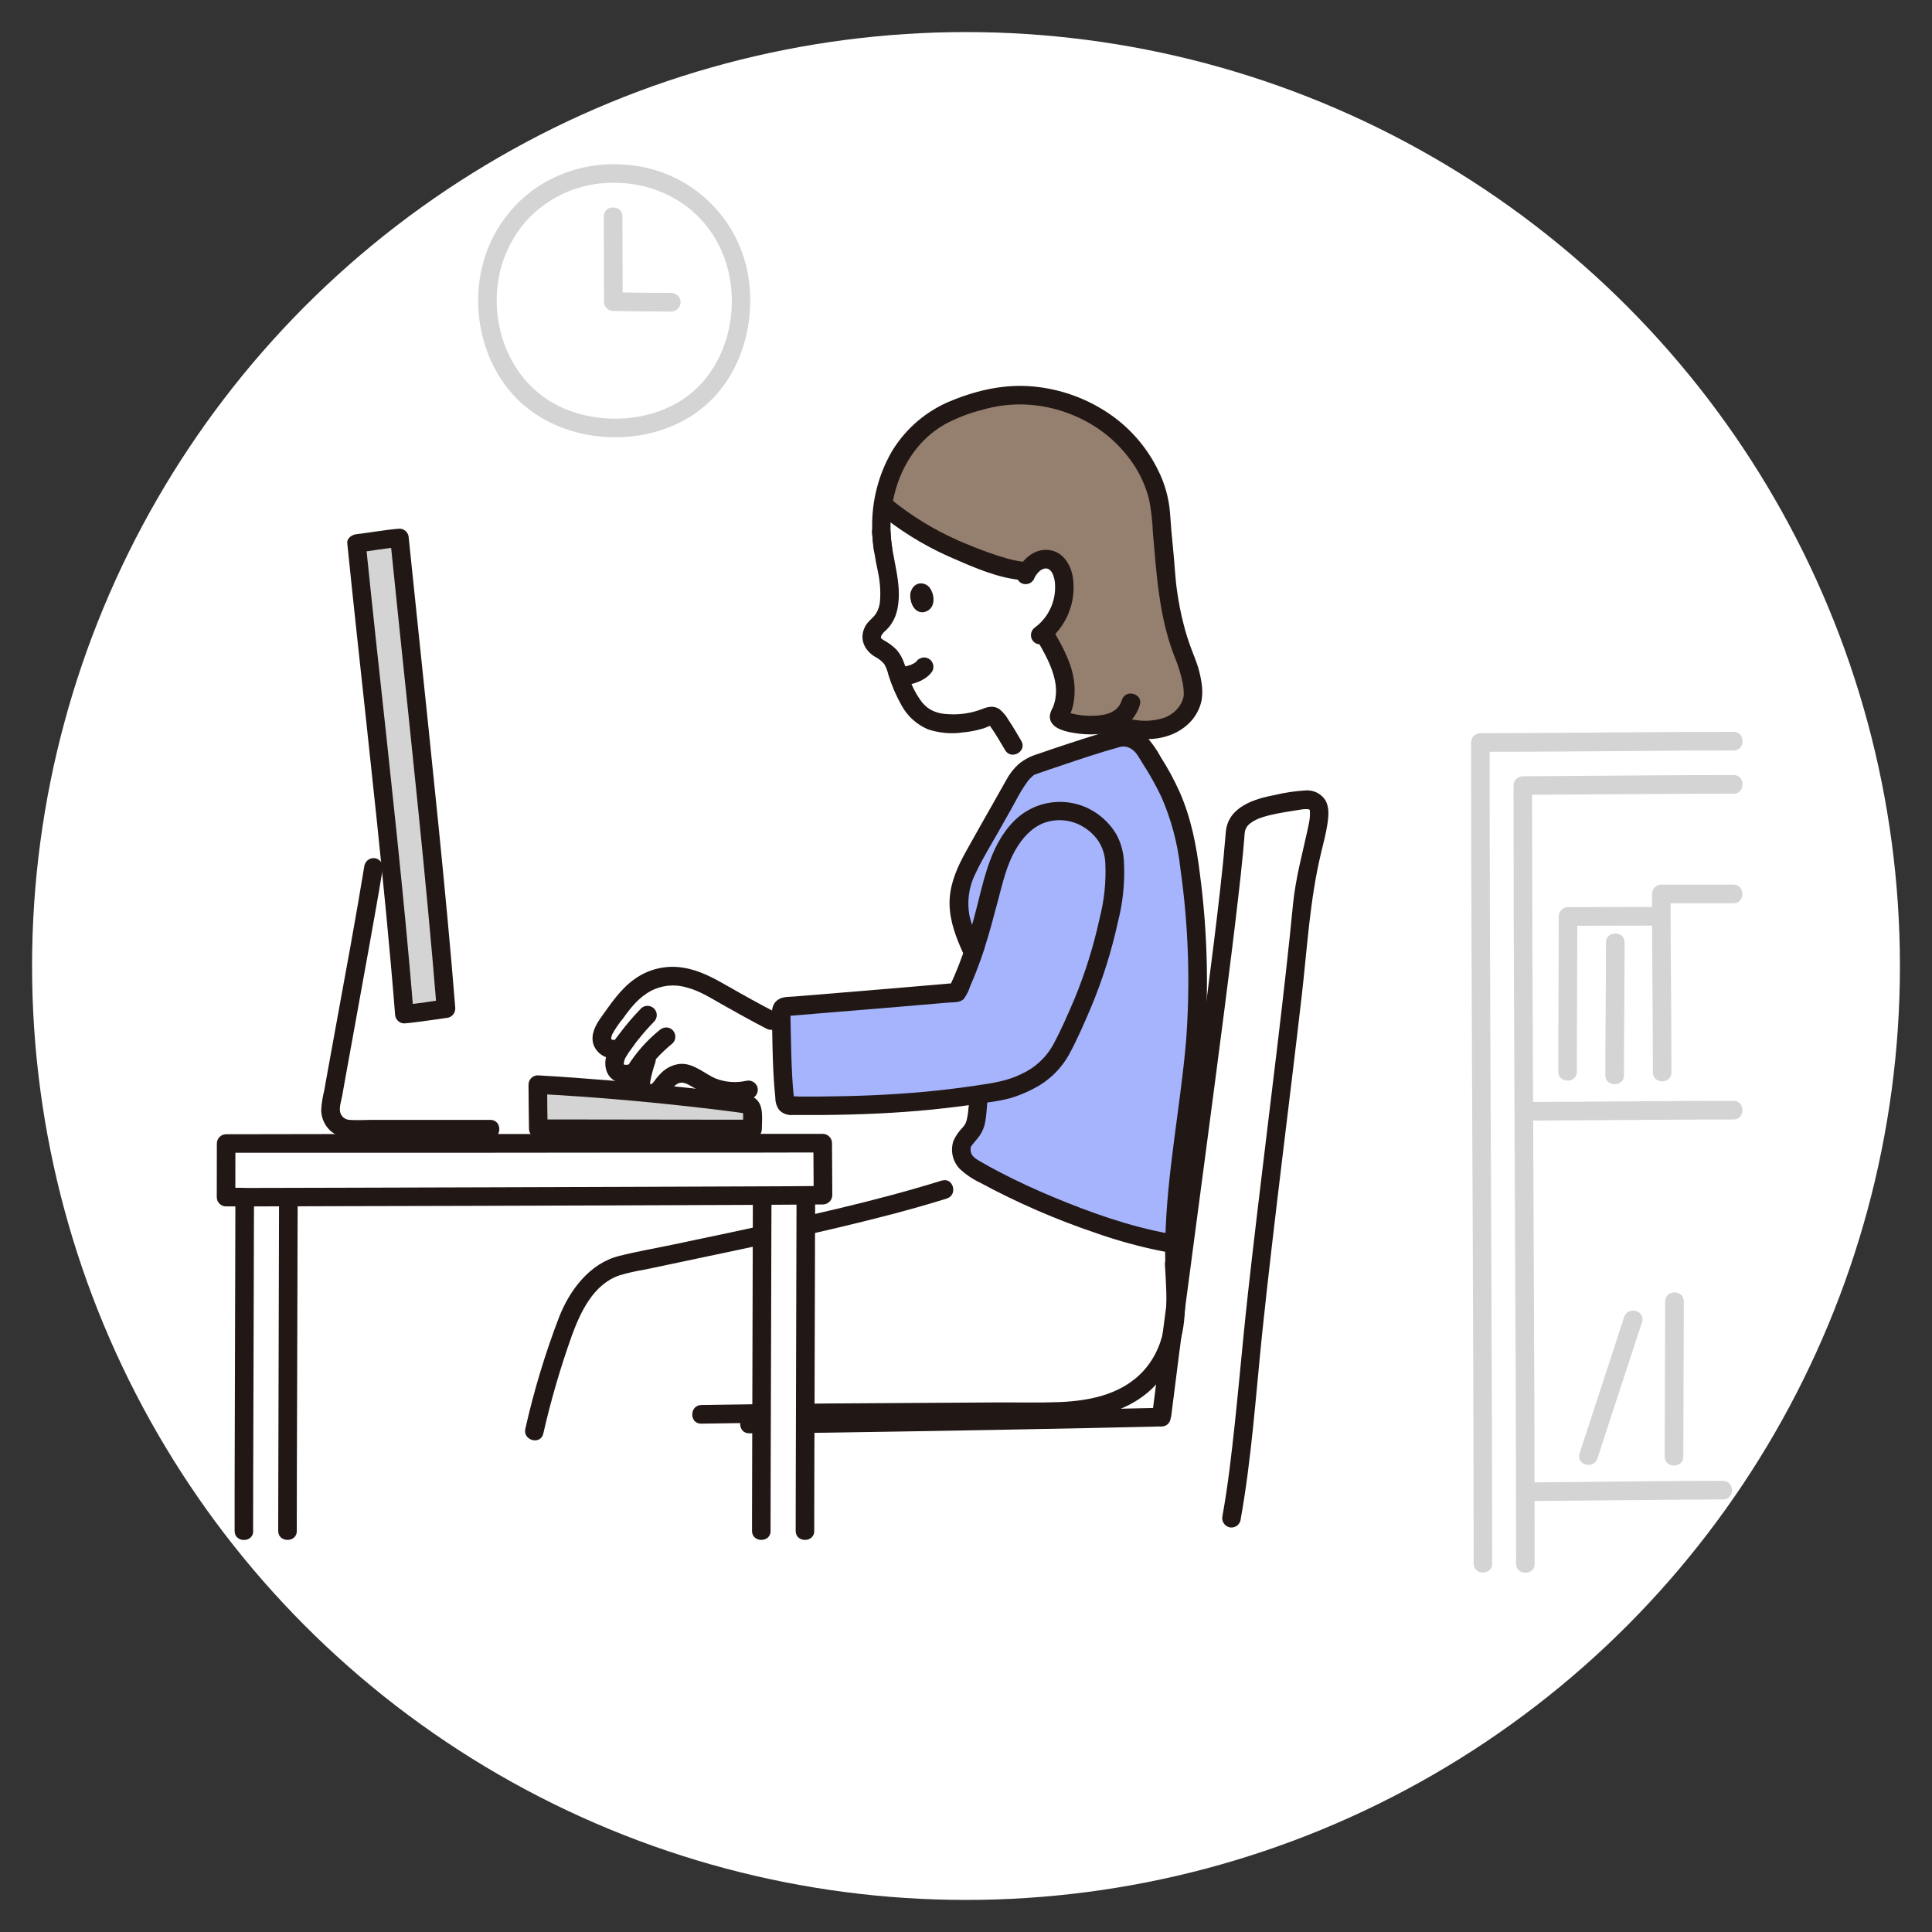 <?xml version="1.0" encoding="UTF-8"?>
<svg id="flexible" xmlns="http://www.w3.org/2000/svg" viewBox="0 0 250 250">
  <rect x="0" y="0" width="250" height="250" fill="#333333" stroke="none"/>
  <defs>
    <style>
      .cls-1 {
        fill: #fff;
      }

      .cls-2 {
        fill: #a5b4fc;
      }

      .cls-3 {
        fill: #d4d4d4;
      }

      .cls-4 {
        fill: #211715;
      }

      .cls-5 {
        fill: #957f6e;
      }
    </style>
  </defs>
  <circle class="cls-1" cx="125" cy="125" r="120.85"/>
  <path class="cls-1" d="m117.34,89.98c-.64-1.32-1.16-2.7-1.55-4.12-.28-.58-.7-1.08-1.21-1.45-.82-.58-2.01-.92-1.72-2.29.13-.51.43-.97.85-1.29,2.04-1.73,1.41-5.24.97-7.77-.18-.69-.32-1.39-.43-2.09-.26-1.88-.25-3.78.02-5.65l.14.11c2.58,2.07,5.39,3.85,8.37,5.28,1.58.71,6.74,2.95,9.4,3.16l.8.06c.26-.46.62-.85,1.06-1.15.59-.41,1.33-.52,2.01-.29.99.37,1.48,1.5,1.64,2.55.34,2.58-.65,5.15-2.64,6.82,1.08,1.9,2.23,3.83,2.66,5.95.36,1.6.15,3.28-.6,4.74-.46.84,2.47,1.27,3.82,1.31,1.6.01,3.39-.2,4.47-1.27l2.21,3.26-12.94,6.47-3.52-5.82s-.86-1.44-1.3-2.16c-.42-.69-.81-1.17-.89-1.3-.24-.36-.71-.48-1.09-.29-1.59.81-4.25,1.1-6.31.8-1.26-.2-2.39-.88-3.15-1.89-.4-.52-.75-1.07-1.03-1.66Z"/>
  <path class="cls-5" d="m121.59,53.88c-3.43,2.05-5.91,5.36-6.9,9.23-.19.72-.34,1.46-.44,2.2l.14.11c2.58,2.07,5.39,3.85,8.37,5.28,1.58.71,6.74,2.95,9.4,3.16l.8.06c.26-.46.62-.85,1.06-1.15.59-.41,1.33-.52,2.01-.29.99.37,1.48,1.5,1.64,2.55.34,2.58-.65,5.15-2.64,6.82,1.09,1.9,2.23,3.83,2.66,5.95.36,1.6.15,3.28-.6,4.74-.46.84,2.47,1.27,3.82,1.31.95.03,1.91-.08,2.83-.34,7.14,2.78,10.78-1.11,10.62-3.98-.08-1.49-.42-2.96-1.01-4.33-.78-1.95-2.31-5.97-2.68-13.34-.21-1.93-.37-3.79-.46-5.13,0,0-.02-.36-.05-.79-.46-3.2-1.88-6.18-4.06-8.56-4.5-4.93-11.25-7.16-17.8-5.89-.97.22-1.99.5-2.93.81-1.13.35-2.23.8-3.29,1.33-.16.08-.32.17-.47.26Z"/>
  <path class="cls-4" d="m133.76,75c.18-.46.48-.88.87-1.19.16-.11.33-.19.52-.24.02,0,.32,0,.27-.02.05,0,.37.14.24.07.28.17.49.43.6.74.18.46.27.95.27,1.45.06,2.08-.88,4.07-2.54,5.33-.56.35-.75,1.07-.43,1.65.34.57,1.07.76,1.65.43,2.69-1.92,4.09-5.17,3.63-8.44-.23-1.56-1.14-3.18-2.78-3.55-1.91-.43-3.6.9-4.38,2.55-.32.58-.13,1.3.43,1.65.58.33,1.31.14,1.65-.43h0Z"/>
  <path class="cls-4" d="m112.84,68.93c.14,1.71.4,3.41.77,5.08.27,1.26.36,2.55.26,3.83-.05.54-.22,1.06-.5,1.53-.37.59-1,.96-1.36,1.59-.87,1.52-.28,3.06,1.11,3.96.49.25.93.58,1.29.99.26.44.44.92.55,1.42.43,1.39,1.01,2.73,1.73,4,.76,1.37,1.96,2.44,3.4,3.05,1.47.48,3.03.62,4.55.39.87-.08,1.73-.25,2.57-.5.37-.12.73-.27,1.08-.44.02.06-.39-.09-.33-.09q-.07-.09,0,0l.15.2c.72,1,1.33,2.08,1.96,3.14.8,1.33,2.88.12,2.08-1.22-.54-.91-1.07-1.84-1.66-2.71-.3-.54-.7-1.01-1.18-1.4-.75-.48-1.49-.3-2.25.01-1.34.51-2.78.74-4.21.66-1.4-.04-2.53-.38-3.48-1.47-.77-1-1.37-2.13-1.75-3.33-.47-1.26-.7-2.54-1.63-3.57-.46-.45-.97-.84-1.54-1.15-.12-.07-.24-.15-.35-.23.12.1-.15-.17-.04-.03-.1-.14-.07-.13-.06-.03-.02-.14,0-.28.07-.41.15-.25.35-.47.59-.65.26-.26.5-.54.7-.85.38-.58.64-1.23.77-1.91.68-3.35-.76-6.58-.89-9.89-.06-1.55-2.47-1.55-2.41,0h0Z"/>
  <path class="cls-4" d="m145.27,95.27c2.88.7,6.13.56,8.43-1.53.81-.74,1.4-1.69,1.7-2.75.37-1.37.09-2.92-.26-4.26-.28-1.07-.74-2.07-1.11-3.11-.34-.94-.64-1.9-.88-2.88-.35-1.36-.62-2.74-.82-4.13-.27-1.81-.33-3.64-.52-5.46-.17-1.63-.31-3.26-.42-4.9-.16-1.84-.66-3.64-1.48-5.3-1.51-3.14-3.87-5.81-6.8-7.69-2.8-1.81-6-2.92-9.32-3.24-3.61-.36-7.19.42-10.53,1.77-3.27,1.28-6.02,3.6-7.84,6.6-1.75,3.02-2.63,6.46-2.56,9.95,0,1,.09,2,.23,2.98.18.64.84,1.01,1.48.84.63-.19,1-.84.84-1.48-.86-6.04,1.42-12.73,6.93-15.82,1.56-.82,3.21-1.45,4.92-1.87,1.51-.43,3.07-.65,4.63-.66,2.91,0,5.78.7,8.36,2.04,2.68,1.37,4.95,3.42,6.58,5.95.85,1.32,1.47,2.77,1.86,4.3.27,1.4.44,2.82.49,4.24.47,5.37.78,10.77,2.71,15.87.53,1.23.93,2.52,1.19,3.84.06.38.09.77.1,1.16,0,.1,0,.2-.01.29-.01.19.05-.15-.03.18-.05.2-.11.4-.19.6.1-.25-.04.08-.06.11-.07.13-.14.26-.22.39-.52.78-1.3,1.36-2.2,1.64-1.48.44-3.05.44-4.53.02-1.51-.37-2.15,1.96-.64,2.32h0Z"/>
  <path class="cls-4" d="m134.17,82.78c.95,1.66,1.93,3.35,2.33,5.24.17.78.2,1.58.07,2.37-.07.4-.18.78-.33,1.15-.21.35-.35.74-.4,1.14,0,1.44,1.68,1.9,2.83,2.11,1.44.28,2.92.31,4.37.1,2.13-.33,3.8-1.56,4.45-3.66.46-1.49-1.87-2.12-2.32-.64-.55,1.79-2.44,2.04-4.08,2.04-.6,0-1.19-.06-1.78-.17-.31-.05-.61-.12-.91-.21-.05-.02-.48-.19-.24-.08-.06-.03-.11-.06-.17-.09-.12-.08-.1-.06.05.04.14.16.22.37.21.58-.16.48-.17.56-.02.25.14-.26.26-.54.36-.82.16-.43.28-.86.35-1.31.17-1.05.15-2.12-.04-3.17-.39-2.2-1.54-4.2-2.63-6.11-.77-1.35-2.85-.13-2.08,1.22h0Z"/>
  <path class="cls-4" d="m113.54,66.27c2.84,2.35,5.99,4.31,9.37,5.8,2.92,1.27,6.06,2.7,9.26,2.99.66,0,1.2-.54,1.2-1.2-.01-.66-.54-1.19-1.2-1.2-.64-.09-1.27-.22-1.89-.4-.76-.21-1.51-.46-2.25-.72-1.38-.49-2.76-1.05-4.01-1.59-3.15-1.39-6.11-3.2-8.77-5.38-.48-.45-1.23-.45-1.7,0-.47.47-.47,1.23,0,1.7h0Z"/>
  <path class="cls-1" d="m167.44,127.45c-1.76,15.46-4.47,36-5.9,51.31-.6,5.95-1.11,11.93-2.16,17.72,0,0-43.49,0-55,0,0-2.54.02-7.03.03-12.28,13.77-.17,37.86-.63,45.93-.83,2.78-22.32,8.84-65.24,9.54-75.67.23-3.19,5.14-3.59,8.29-4.12,5.1-.85,1.17,5,.36,13.61-.28,3.02-.66,6.49-1.09,10.26Z"/>
  <path class="cls-1" d="m95.01,185.19h-25.87c1.11-5,2.6-9.91,4.46-14.69.98-2.46,3.38-6.1,7.06-6.88,14.23-3.02,30.08-6.13,41.53-9.7l4.65-2.26c6.03,3.4,16.41,7.71,24.05,9.1l1.03,2.89c.22,3.76.58,6.88-.65,10.42-1.27,3.68-4.26,6.51-8,7.57-3.9,1.28-8.2.98-12.34,1.01-12.14.09-22,.11-32.65.24,0,.84,0,1.61,0,2.29h-3.27Z"/>
  <path class="cls-2" d="m133.81,99.01c-.17.06-.28.1-.3.11-.52.3-.98.69-1.37,1.14-.18.24-.5.71-.68.95l-4.96,8.77c-1.04,1.85-2.11,3.75-2.36,5.85-.38,3.17,1.15,6.23,2.63,9.08l-.06,16.66c-.19,1.21-.21,3.37-.63,4.26-.35.74-1.49,1.71-1.6,2.32-.29,1.59.39,2.12,1.18,2.82,6.03,3.64,18.12,8.76,26.35,9.98.15-9,1.9-17.15,2.69-26.13.58-6.6.45-13.16-.7-22.2-.88-6.97-2.36-10.45-6.16-16.06-.75-.89-1.92-1.31-3.07-1.09-2.89.78-9.46,3.01-10.96,3.55Z"/>
  <path class="cls-4" d="m96.94,185.47c6.49,0,12.97-.13,19.46-.23,8.16-.13,16.33-.28,24.49-.45,3.15-.06,6.29-.13,9.44-.21,1.55-.04,1.55-2.45,0-2.41-6.58.16-13.15.28-19.73.41-8.14.15-16.28.29-24.42.4-3.08.04-6.16.08-9.24.08-1.55,0-1.55,2.41,0,2.41h0Z"/>
  <path class="cls-3" d="m79.49,21.25c-3.83-.03-7.57,1.18-10.66,3.44-2.91,2.2-5.06,5.25-6.14,8.73-2.12,6.81-.07,15.01,5.64,19.46,5.71,4.45,14.36,4.91,20.6,1.27,6.29-3.67,8.97-11.22,7.93-18.22-1.14-7.43-6.95-13.27-14.37-14.44-.99-.15-2-.23-3.01-.24-1.55,0-1.55,2.4,0,2.41,3.34-.03,6.6,1.02,9.3,2.99,2.45,1.86,4.26,4.44,5.18,7.38,1.84,5.89.23,12.97-4.6,16.91-4.71,3.85-12.29,4.23-17.6,1.32-5.56-3.05-8.25-9.65-7.3-15.84.46-3.11,1.88-6,4.05-8.27,2.27-2.31,5.23-3.83,8.43-4.32.84-.13,1.69-.19,2.55-.18,1.55,0,1.55-2.41,0-2.41Z"/>
  <path class="cls-3" d="m193.08,202.35c0-6.35-.01-12.7-.03-19.05-.02-7.2-.05-14.41-.08-21.61-.03-7.5-.06-15-.1-22.5-.03-7.24-.06-14.47-.08-21.71-.02-6.42-.03-12.83-.04-19.25v-2.15l-1.2,1.2c8.86.01,17.72-.1,26.59-.15,2.06-.01,4.13-.02,6.19-.02,1.55,0,1.55-2.41,0-2.41-8.9,0-17.8.11-26.69.15-2.03.01-4.05.02-6.08.02-.66,0-1.2.54-1.2,1.2,0,6.27.01,12.55.03,18.82.02,7.16.05,14.33.08,21.49.03,7.5.06,14.99.1,22.49.03,7.27.06,14.54.08,21.81.02,6.49.03,12.97.04,19.46v2.18c0,1.55,2.41,1.55,2.41,0h0Z"/>
  <path class="cls-3" d="m198.58,202.35c0-12.97-.04-25.95-.11-38.92-.06-13.72-.12-27.45-.18-41.17-.02-6.87-.04-13.74-.04-20.61l-1.2,1.2c7.52-.04,15.05-.11,22.57-.14,1.57,0,3.13-.01,4.7-.01,1.55,0,1.55-2.41,0-2.41-7.04,0-14.08.07-21.12.12-2.05.01-4.1.03-6.15.04-.66,0-1.19.54-1.2,1.2,0,12.87.04,25.73.11,38.6.06,13.75.12,27.51.18,41.26.02,6.95.04,13.89.04,20.84,0,1.55,2.41,1.55,2.41,0h0Z"/>
  <path class="cls-3" d="m197.36,194.24c7.02-.05,14.04-.14,21.06-.19,1.51-.01,3.02-.02,4.53-.02,1.55,0,1.55-2.41,0-2.41-6.62,0-13.24.09-19.86.16-1.91.02-3.82.03-5.72.05-1.55.01-1.55,2.42,0,2.41h0Z"/>
  <path class="cls-3" d="m197.18,145.01c7.47-.04,14.95-.1,22.42-.14,1.57,0,3.14-.01,4.71-.01,1.55,0,1.55-2.41,0-2.41-6.98,0-13.97.07-20.95.12-2.06.01-4.12.02-6.18.03-1.55,0-1.55,2.42,0,2.41Z"/>
  <path class="cls-3" d="m204.04,138.68c0-6.69.06-13.39.06-20.08l-1.2,1.2c3.66,0,7.32-.03,10.98-.03,1.55,0,1.55-2.41,0-2.41-3.66,0-7.32.03-10.98.03-.66,0-1.2.54-1.2,1.2,0,6.69-.06,13.38-.06,20.08,0,1.55,2.41,1.55,2.41,0h0Z"/>
  <path class="cls-3" d="m206.71,188.72c1.9-5.89,3.86-11.76,5.77-17.65.48-1.48-1.85-2.11-2.32-.64-1.9,5.89-3.86,11.76-5.77,17.65-.48,1.48,1.85,2.11,2.32.64Z"/>
  <path class="cls-3" d="m207.81,121.96c0,5.73-.08,11.45-.08,17.18,0,1.55,2.41,1.55,2.41,0,0-5.73.08-11.45.08-17.18,0-1.55-2.41-1.55-2.41,0Z"/>
  <path class="cls-3" d="m217.82,188.48c0-6.69.06-13.39.06-20.08,0-1.55-2.41-1.55-2.41,0,0,6.69-.06,13.38-.06,20.08,0,1.55,2.41,1.55,2.41,0Z"/>
  <path class="cls-3" d="m216.28,138.77c0-7.7-.11-15.39-.11-23.09l-1.2,1.2h9.33c1.55,0,1.55-2.41,0-2.41h-9.33c-.66,0-1.2.54-1.2,1.2,0,7.7.11,15.39.11,23.09,0,1.55,2.41,1.55,2.41,0h0Z"/>
  <path class="cls-4" d="m151.54,183.37c.66-5.33,1.35-10.65,2.06-15.97.81-6.14,1.62-12.29,2.44-18.43.8-6.03,1.59-12.06,2.37-18.1.64-5.01,1.28-10.02,1.85-15.04.21-1.81.41-3.62.58-5.43.07-.68.13-1.36.18-2.03,0-.29.04-.58.09-.87.11-.39.35-.74.68-.97.88-.69,2.21-.99,3.39-1.24.69-.14,1.38-.25,2.08-.36.31-.05.63-.1.94-.15.13-.02.27-.05.4-.06-.19.02.19-.01.25-.02.1,0,.2,0,.3,0,.06,0,.12,0,.18.01,0,0-.24-.05-.11-.01.07.02.15.04.23.06.13.02-.13-.06-.12-.06.05,0,.1.07.15.08s-.19-.17-.04-.03c.18.18-.11-.18-.01-.02.09.15.03.1,0-.04.02.08.04.17.07.24.09.27,0-.18,0,.03,0,.09.01.17.01.26,0,.23-.01.46-.04.69,0,.02-.02.19,0,.06.02-.15-.01.09-.02.12-.02.12-.04.24-.06.35-.05.3-.12.6-.18.89-.7,3.21-1.56,6.35-1.89,9.63-.28,2.81-.56,5.62-.88,8.43-.75,6.77-1.58,13.53-2.4,20.29-.87,7.21-1.75,14.41-2.55,21.63-.84,7.55-1.42,15.12-2.37,22.66-.26,2.06-.56,4.12-.93,6.17-.16.64.21,1.29.84,1.48.64.17,1.3-.2,1.48-.84,1.46-8.09,1.99-16.31,2.84-24.48.77-7.32,1.64-14.63,2.52-21.94.86-7.13,1.74-14.25,2.56-21.38.72-6.22,1.05-12.53,2.52-18.63.3-1.25.64-2.51.83-3.79.14-1,.25-2.11-.28-3.02-.55-.85-1.52-1.33-2.53-1.26-1.35.08-2.69.27-4,.59-2.67.5-6,1.53-6.34,4.69-.15,1.46-.24,2.92-.4,4.38-.47,4.55-1.03,9.09-1.61,13.62-.75,5.95-1.52,11.89-2.31,17.83-.84,6.35-1.68,12.7-2.53,19.05-.76,5.76-1.52,11.52-2.26,17.28-.15,1.21-.31,2.43-.46,3.64,0,.66.54,1.2,1.2,1.2.66-.02,1.19-.55,1.2-1.2h0Z"/>
  <path class="cls-4" d="m121.88,152.76c-8.92,2.77-18.08,4.74-27.21,6.69-2.48.53-4.96,1.05-7.44,1.57-2.38.5-4.79.91-7.15,1.51-3.76.95-6.34,4.39-7.71,7.84-1.81,4.72-3.28,9.57-4.39,14.51-.36,1.51,1.96,2.15,2.32.64.98-4.31,2.22-8.56,3.71-12.73,1.1-2.98,2.74-6.57,6.11-7.75,1.08-.32,2.18-.57,3.29-.75,1.19-.25,2.38-.5,3.56-.75,2.4-.5,4.8-1.01,7.21-1.52,4.73-1,9.45-2.03,14.15-3.14,4.76-1.13,9.51-2.33,14.18-3.79,1.48-.46.85-2.79-.64-2.32h0Z"/>
  <path class="cls-4" d="m90.73,184.22c9.99-.17,19.97-.22,29.96-.28,2.67-.02,5.35-.03,8.02-.05,2.67-.02,5.35.05,8.03-.04,4.71-.15,9.63-1.14,12.92-4.77,1.76-1.96,2.93-4.37,3.39-6.96.51-2.81.27-5.64.1-8.47-.09-1.54-2.5-1.55-2.41,0,.27,4.52.69,9.3-2.25,13.11-2.73,3.53-7.14,4.5-11.39,4.67-2.58.1-5.17.03-7.76.04-2.57.02-5.15.03-7.72.05-4.85.03-9.7.06-14.56.09-5.44.04-10.88.11-16.32.2-1.55.03-1.55,2.44,0,2.41h0Z"/>
  <path class="cls-4" d="m125.54,141.24c-.18,1.2-.16,2.46-.44,3.65-.08.38-.27.73-.54,1.01-.49.5-.89,1.07-1.18,1.71-.42,1.25-.13,2.63.77,3.6.79.75,1.7,1.37,2.68,1.83,4.79,2.59,9.79,4.76,14.94,6.5,2.87,1.01,5.81,1.82,8.8,2.4.64.16,1.29-.21,1.48-.84.17-.64-.2-1.3-.84-1.48-5.13-.94-10.11-2.72-14.92-4.72-2.31-.96-4.59-2.02-6.82-3.17-.93-.48-1.85-.98-2.75-1.51-.74-.43-1.2-.82-1.12-1.66.02-.21.03-.17.19-.4.19-.26.42-.5.62-.75.44-.5.77-1.09.96-1.73.32-1.21.31-2.68.47-3.79.15-.64-.21-1.29-.84-1.48-.64-.17-1.3.2-1.48.84h0Z"/>
  <path class="cls-1" d="m78.32,132.97c.05-.08.1-.16.15-.23,1.2-1.64,1.97-2.98,3.46-4.37,1.42-1.35,3.31-2.09,5.26-2.07,1.62.11,3.2.58,4.63,1.37,2.03,1.15,4.86,2.79,7.98,4.4l2.03.48c-.12,2.35-.21,5.08-.21,7.55-2.22.42-4.78.91-4.78.91-2.51.46-3.98.21-6.27-1.19-1.2-.74-2.36-1.46-3.67-.55-.81.56-1,1.01-1.78,1.85-.46.49-.92.62-1.78.29-.39-.15-.54-.89-.44-1.49.1-.59.23-1.18.4-1.76l-1,.43c-.7.51-1.63.55-2.37.11-.69-.59-.48-1.95.33-3.01l-.79.07c-.67.04-1.3-.36-1.54-.99-.1-.63.04-1.28.4-1.81Z"/>
  <path class="cls-4" d="m82.45,136.87c-.5,1.53-1.59,4.4.18,5.52.84.52,1.89.54,2.76.07.78-.46,1.22-1.32,1.87-1.92.64-.6,1.17-.54,1.91-.14.87.47,1.67,1.01,2.59,1.39,1.77.75,3.55.72,5.42.39.64-.18,1.01-.84.84-1.48-.19-.63-.84-1-1.48-.84-1.29.29-2.64.19-3.88-.28-1.54-.65-2.91-2.05-4.69-1.91-.91.1-1.76.52-2.41,1.17-.24.23-.46.48-.66.74-.2.31-.44.58-.72.81.01,0,.2-.01,0,0-.03.01-.07,0-.1-.01-.23-.1-.25-.08-.08.05.27-.11,0,.29.1-.04.04-.14.02-.33.05-.48.15-.81.37-1.62.64-2.4.49-1.48-1.84-2.11-2.32-.64h0Z"/>
  <path class="cls-4" d="m100.42,131.03c-2.09-1.08-4.14-2.22-6.18-3.39-1.88-1.07-3.71-2.1-5.89-2.43-2.2-.35-4.44.19-6.25,1.49-1.83,1.31-3.05,3.17-4.34,4.97-.7.98-1.34,2.17-.99,3.42.38,1.16,1.49,1.92,2.7,1.87.66-.01,1.19-.55,1.2-1.2,0-.66-.54-1.2-1.2-1.2-.1,0-.29.03-.37-.12-.05-.1.05-.43.11-.58.4-.74.87-1.43,1.41-2.07.97-1.38,2.05-2.72,3.55-3.54,1.44-.77,3.12-.94,4.69-.47,1.64.42,3.04,1.32,4.5,2.15,1.93,1.09,3.87,2.17,5.84,3.19,1.37.71,2.59-1.37,1.22-2.08h0Z"/>
  <path class="cls-4" d="m82.92,130.53c-.95.98-1.84,2.01-2.66,3.1-.72.95-1.58,1.97-1.84,3.15-.3,1.32.11,2.72,1.46,3.23,1.12.42,2.37.2,3.28-.57.47-.47.48-1.23.01-1.7s-1.23-.48-1.7-.01c0,0,0,0-.01.01-.16.16.21-.14.02-.02-.2.13.24-.06-.01,0-.09.02-.17.04-.26.06-.28.07.24,0-.05,0h-.28c-.24,0,.21.07-.04,0-.07-.02-.14-.04-.21-.06-.11-.02.23.12,0-.01-.07-.05-.04-.03.09.07-.07-.08-.07-.08-.01,0,.06.08.06.07,0-.02.06.15.07.18.04.09,0-.07-.04-.14-.05-.21.07.3.01.04.02-.05,0-.12.05-.28,0-.08.03-.1.05-.21.08-.31,0-.02.13-.35.04-.13.05-.11.1-.21.16-.31.24-.41.51-.8.8-1.18.13-.18.27-.37.4-.55.07-.1.15-.2.22-.3-.11.15.1-.12.12-.15.66-.83,1.35-1.62,2.09-2.37.47-.47.48-1.23.01-1.7s-1.23-.48-1.7-.01c0,0,0,0-.01.01h0Z"/>
  <path class="cls-4" d="m83.2,139.33c.27-.44.55-.87.86-1.28.03-.04.06-.08.09-.12.01-.02.17-.22.04-.06s.02-.02.05-.06c.04-.05.08-.1.12-.15.16-.2.32-.39.49-.58.67-.75,1.41-1.44,2.19-2.08.23-.23.35-.53.35-.85,0-.32-.13-.63-.35-.85-.23-.23-.53-.35-.85-.35-.32.02-.62.14-.85.35-1.67,1.35-3.1,2.98-4.22,4.81-.34.57-.15,1.31.42,1.65.57.34,1.31.15,1.65-.42,0,0,0-.01,0-.02h0Z"/>
  <path class="cls-4" d="m153.21,163.65c-.17-9.02,1.57-17.88,2.5-26.82.75-7.9.6-15.86-.44-23.72-.45-3.66-1.13-7.24-2.63-10.64-.7-1.55-1.51-3.05-2.43-4.49-.47-.86-1.02-1.68-1.66-2.42-.66-.67-1.52-1.12-2.45-1.29-1.37-.24-2.72.33-4.01.73-1.43.44-2.85.9-4.27,1.37-1.17.39-2.34.78-3.51,1.19-.92.27-1.78.72-2.52,1.33-.63.58-1.17,1.27-1.57,2.03l-1.75,3.1c-1.15,2.04-2.32,4.07-3.45,6.12-1.06,1.91-1.99,3.92-2.13,6.13-.14,2.19.54,4.32,1.4,6.3.43,1,.93,1.98,1.44,2.95.72,1.38,2.8.16,2.08-1.22-1.01-1.77-1.79-3.66-2.32-5.63-.4-1.88-.15-3.84.7-5.56.9-1.94,2.04-3.77,3.09-5.63l1.69-3c.52-.93,1-1.91,1.6-2.79.12-.17.24-.34.36-.51.05-.07.1-.14.15-.21-.02.02-.09.1,0,0,.15-.17.78-.86,1.02-.82-.09-.02-.41.16-.11.05.12-.04.25-.09.37-.13.96-.34,1.93-.67,2.9-.99,2.52-.85,5.05-1.71,7.61-2.41.49-.14,1.02-.07,1.46.2.71.4,1.1,1.24,1.52,1.91.9,1.38,1.7,2.81,2.41,4.29,1.3,2.96,2.14,6.1,2.48,9.32,1.06,7.42,1.3,14.94.73,22.42-.75,8.54-2.48,16.99-2.68,25.58-.03,1.09-.03,2.17,0,3.26.03,1.55,2.44,1.56,2.41,0h0Z"/>
  <path class="cls-2" d="m126.25,122.33c-.66,2.07-1.46,4.09-2.4,6.05-7.67.67-14.92,1.27-22.17,1.86-.34.03-.6.31-.6.65.09,3.1.07,7.96.52,11.62.04.31.31.55.63.55,9.64.07,17.09-.27,26.18-1.72,2.69-.35,5.22-1.49,7.27-3.27,1.02-1.09,1.83-2.36,2.39-3.75,3.17-6.73,4.13-9.38,5.72-16.57.45-2.79.85-5.6.09-8.31-.99-2.32-3.08-3.98-5.56-4.43-3.19-.52-5.7,1.01-7.38,3.45-1.11,1.67-1.9,3.53-2.34,5.48-.87,3.18-1.51,5.79-2.34,8.39Z"/>
  <path class="cls-4" d="m125.09,122.01c-.63,1.97-1.39,3.9-2.27,5.77l1.04-.6c-5.16.45-10.33.89-15.5,1.31-1.29.11-2.58.21-3.87.32l-1.76.14c-.64.05-1.4.01-1.97.36-1.07.65-.88,1.88-.86,2.94.02,1.04.04,2.07.06,3.11.05,2.23.13,4.47.37,6.69-.01.58.17,1.14.52,1.61.46.46,1.1.68,1.74.62,1.27,0,2.55,0,3.82,0,4.73-.04,9.46-.23,14.17-.7,2.45-.25,4.89-.56,7.33-.94.99-.12,1.98-.31,2.94-.57,1.03-.32,2.02-.73,2.97-1.24,1.96-1.01,3.57-2.6,4.61-4.55,1.04-1.94,1.92-3.98,2.78-6.01,1.48-3.55,2.63-7.22,3.45-10.97.65-2.52.91-5.13.78-7.74-.05-1.24-.37-2.45-.95-3.54-.52-.89-1.19-1.68-1.99-2.33-3.36-2.78-8.28-2.52-11.33.6-3.27,3.32-3.97,8.26-5.15,12.56-.29,1.06-.6,2.12-.93,3.16-.47,1.48,1.85,2.11,2.32.64.67-2.09,1.22-4.21,1.78-6.32.58-2.17,1.07-4.36,2.19-6.32.85-1.49,2.06-2.9,3.7-3.52,1.69-.62,3.58-.43,5.11.51.75.45,1.41,1.06,1.91,1.78.57.86.89,1.87.93,2.91.11,2.42-.14,4.84-.75,7.19-.77,3.54-1.85,7.01-3.23,10.35-.84,1.97-1.7,3.96-2.71,5.84-.92,1.73-2.39,3.1-4.18,3.91-1.82.9-3.72,1.17-5.71,1.47-2.24.33-4.49.61-6.75.82-4.54.42-9.1.59-13.65.62-.59,0-1.18,0-1.77,0h-.96c-.32-.04-.65-.04-.98,0-.4.11.38.72.42.37,0-.13-.02-.26-.04-.38-.02-.23-.05-.46-.07-.68-.05-.54-.09-1.08-.12-1.63-.13-2.12-.17-4.25-.21-6.37,0-.48-.02-.97-.03-1.45.01-.19,0-.39-.01-.58-.04-.23.12-.43-.19.03-.28.41-.06.26.28.23l3.63-.3c2.44-.2,4.87-.4,7.31-.6,2.49-.21,4.97-.42,7.46-.63l1.84-.16c.65-.06,1.59.03,2.09-.46.37-.51.66-1.07.84-1.67.26-.58.5-1.17.74-1.77.41-1.04.78-2.09,1.13-3.15.48-1.49-1.84-2.12-2.32-.65Z"/>
  <path class="cls-4" d="m116.69,88.71c.91-.05,1.8-.29,2.62-.7.29-.16.56-.34.81-.56.19-.17.36-.35.5-.56.16-.28.21-.61.12-.93-.09-.3-.28-.56-.55-.72-.28-.16-.61-.21-.93-.12l-.29.12c-.18.1-.33.25-.43.43h0s.19-.23.19-.23c-.11.13-.23.25-.36.35l.24-.19c-.25.19-.52.34-.8.46l.29-.12c-.44.18-.91.3-1.39.36l.32-.04c-.11.01-.22.03-.33.03-.32,0-.62.13-.85.35-.47.47-.47,1.23,0,1.7.23.23.53.35.85.35h0Z"/>
  <path class="cls-4" d="m117.8,76.82c-.11.77.29,2.46,1.64,2.41,1.76-.28,1.55-2.36.81-3.24-.6-.72-2.08-.84-2.46.83Z"/>
  <path class="cls-3" d="m69.66,146.08c3.03,0,26.18.03,27.73.03,0-.82-.02-1.47-.02-2.26,0-.23-.07-.45-.22-.63-.17-.18-.4-.29-.64-.32-6.55-1-20.89-2.23-26.91-2.54,0,.38.06,5.39.06,5.72Z"/>
  <path class="cls-4" d="m69.66,147.28c3.41,0,6.83,0,10.24.01l13.76.02c1.24,0,2.48,0,3.72,0,.66,0,1.2-.54,1.2-1.2,0-1.33.33-3.22-.97-4.06-.79-.51-2.02-.5-2.93-.62-1.96-.26-3.93-.48-5.9-.69-4.45-.47-8.91-.87-13.37-1.2-1.94-.15-3.88-.29-5.82-.39-.66,0-1.2.54-1.2,1.2,0,1.91.04,3.81.06,5.72.02,1.55,2.43,1.55,2.41,0-.03-1.91-.06-3.81-.06-5.72l-1.2,1.2c7.71.41,15.42,1.11,23.08,2.03.93.11,1.81.22,2.6.33.2.03.41.06.61.09.08.02.16.03.23.03.08.01.15.03.23.05-.09-.03-.15-.1-.17-.19-.08-.02-.02.15-.02.29,0,.22,0,.44,0,.66,0,.42.01.83.01,1.25l1.2-1.2c-3.06,0-6.13,0-9.19-.01l-14.05-.02h-4.48c-1.55,0-1.55,2.4,0,2.4Z"/>
  <path class="cls-3" d="m57.71,130.52c-1.5-18.67-4.21-42.91-6.03-60.92-1.57.11-3.79.52-5.55.71,1.84,18.1,4.72,42.32,6.19,60.91,1.56-.13,5.31-.69,5.39-.7Z"/>
  <path class="cls-4" d="m58.92,130.52c-.63-7.91-1.39-15.81-2.18-23.71-.82-8.2-1.69-16.39-2.54-24.59-.44-4.2-.87-8.41-1.31-12.61,0-.66-.54-1.2-1.2-1.2-1.86.14-3.69.5-5.55.71-.59.07-1.28.5-1.2,1.2.79,7.77,1.64,15.53,2.48,23.3.89,8.23,1.77,16.46,2.56,24.7.41,4.3.8,8.6,1.14,12.91,0,.66.54,1.2,1.2,1.2,1.14-.1,2.28-.26,3.42-.42.49-.07.98-.14,1.48-.21.18-.03.36-.05.54-.08.14-.02.54-.07-.05,0,.66-.02,1.18-.55,1.2-1.2,0-.66-.54-1.2-1.2-1.2-1.82.23-3.57.55-5.39.7l1.2,1.2c-.62-7.89-1.41-15.77-2.22-23.65-.85-8.2-1.75-16.4-2.64-24.6-.45-4.22-.9-8.44-1.33-12.66l-1.2,1.2c1.85-.21,3.69-.57,5.55-.71l-1.2-1.2c.78,7.75,1.61,15.49,2.41,23.24.86,8.24,1.71,16.48,2.48,24.72.41,4.32.78,8.64,1.14,12.96.02.66.55,1.19,1.2,1.2.66,0,1.2-.54,1.2-1.21Z"/>
  <path class="cls-4" d="m47.17,111.91c-1.15,7.03-2.46,14.04-3.74,21.05-.34,1.87-.68,3.74-1.02,5.61-.15.86-.31,1.71-.46,2.57-.21.83-.34,1.68-.39,2.53.02,1.05.49,2.04,1.28,2.73.85.67,1.91,1,2.99.92,2.13,0,4.27,0,6.4,0,3.74,0,7.48,0,11.22,0,1.55,0,1.55-2.41,0-2.41-3.05,0-6.09,0-9.14,0-2.06,0-4.12,0-6.17,0-.97,0-1.98.08-2.94,0-.6-.04-1.09-.48-1.2-1.07-.11-.63.17-1.42.28-2.05.14-.8.29-1.61.43-2.41.33-1.8.65-3.61.98-5.41.68-3.77,1.37-7.54,2.05-11.32.6-3.36,1.21-6.72,1.76-10.09.16-.64-.21-1.29-.84-1.48-.64-.17-1.3.2-1.48.84h0Z"/>
  <path class="cls-1" d="m98.5,198.09c0-4.3.07-28.89.11-43.39,2.27-.01,4.18-.02,5.65-.03-.04,14.64-.11,39.21-.11,43.42h-5.65Z"/>
  <path class="cls-4" d="m105.36,198.1c0-4.28.02-8.55.03-12.83.02-6.73.04-13.45.06-20.18,0-3.3.02-6.6.03-9.9,0-1.55-2.41-1.55-2.41,0-.02,6.28-.03,12.57-.05,18.85-.02,6.16-.03,12.33-.05,18.49,0,1.86,0,3.71-.01,5.57,0,1.55,2.41,1.55,2.41,0h0Z"/>
  <path class="cls-4" d="m99.71,198.1c0-4.28.02-8.55.03-12.83.02-6.73.04-13.45.06-20.18,0-3.3.02-6.6.03-9.9,0-1.55-2.41-1.55-2.41,0-.02,6.28-.03,12.57-.05,18.85-.02,6.16-.03,12.33-.05,18.49,0,1.86,0,3.71-.01,5.57,0,1.55,2.41,1.55,2.41,0h0Z"/>
  <path class="cls-1" d="m31.36,154.91c12.54-.03,67.16-.16,75.15-.25,0-2.59-.04-4.52-.04-6.73h-.43c-5.9,0-67.57.05-76.76.05,0,1.53,0,3.96-.01,6.94h2.1"/>
  <path class="cls-1" d="m31.54,198.09c0-4.28.07-28.67.11-43.18h5.65c-.04,14.5-.11,38.9-.11,43.18h-5.65Z"/>
  <path class="cls-4" d="m31.36,156.11c3.83,0,7.66-.02,11.49-.03,5.72-.01,11.44-.03,17.16-.04,6.29-.02,12.58-.04,18.86-.06,5.53-.02,11.07-.04,16.6-.06,3.45-.02,6.91-.03,10.36-.06h.67c.66-.02,1.19-.55,1.2-1.21,0-2.24-.04-4.49-.04-6.73,0-.66-.54-1.2-1.2-1.2-3.09,0-6.18,0-9.27,0h-16.93s-20.09.03-20.09.03h-18.37c-3.93.01-7.85.02-11.78.02h-.76c-.66,0-1.2.54-1.2,1.2,0,2.31,0,4.63-.01,6.94,0,.66.54,1.2,1.2,1.2h2.1c1.55,0,1.55-2.42,0-2.41h-2.1s1.2,1.21,1.2,1.21c0-2.31.01-4.63.01-6.94l-1.2,1.2c3.56,0,7.11,0,10.67,0h17.83s20.14-.02,20.14-.02h17.57s10.12-.02,10.12-.02h.86l-1.2-1.2c0,2.24.04,4.49.04,6.73l1.2-1.2c-3.12.04-6.24.05-9.35.06-5.35.02-10.71.04-16.06.06-6.27.02-12.53.04-18.8.06-5.86.02-11.72.03-17.58.05-4.12.01-8.24.02-12.36.03h-1c-1.55,0-1.55,2.41,0,2.41h0Z"/>
  <path class="cls-4" d="m32.75,198.1c0-4.21.02-8.42.03-12.63.02-6.73.04-13.46.06-20.2,0-3.45.02-6.9.03-10.35,0-1.55-2.41-1.55-2.41,0-.02,6.47-.03,12.93-.05,19.4-.02,6.1-.03,12.2-.05,18.3,0,1.83,0,3.66,0,5.49,0,1.55,2.41,1.55,2.41,0h0Z"/>
  <path class="cls-4" d="m38.4,198.1c0-4.28.02-8.55.03-12.83.02-6.73.04-13.45.06-20.18,0-3.3.02-6.6.03-9.9,0-1.55-2.41-1.55-2.41,0-.02,6.28-.03,12.57-.05,18.85-.02,6.16-.03,12.33-.05,18.49,0,1.86,0,3.71-.01,5.57,0,1.55,2.41,1.55,2.41,0h0Z"/>
  <path class="cls-3" d="m79.37,40.24c2.5.04,4.99.07,7.49.07.67,0,1.2-.54,1.21-1.2,0-.67-.54-1.2-1.2-1.21h0c-2.5,0-4.99-.03-7.49-.07-.67,0-1.2.54-1.2,1.21,0,.66.54,1.2,1.2,1.2Z"/>
  <path class="cls-3" d="m78.13,28.01c0,3.67.03,7.35.03,11.02,0,1.55,2.41,1.55,2.41,0,0-3.67-.03-7.35-.03-11.02,0-1.55-2.41-1.55-2.41,0Z"/>
</svg>